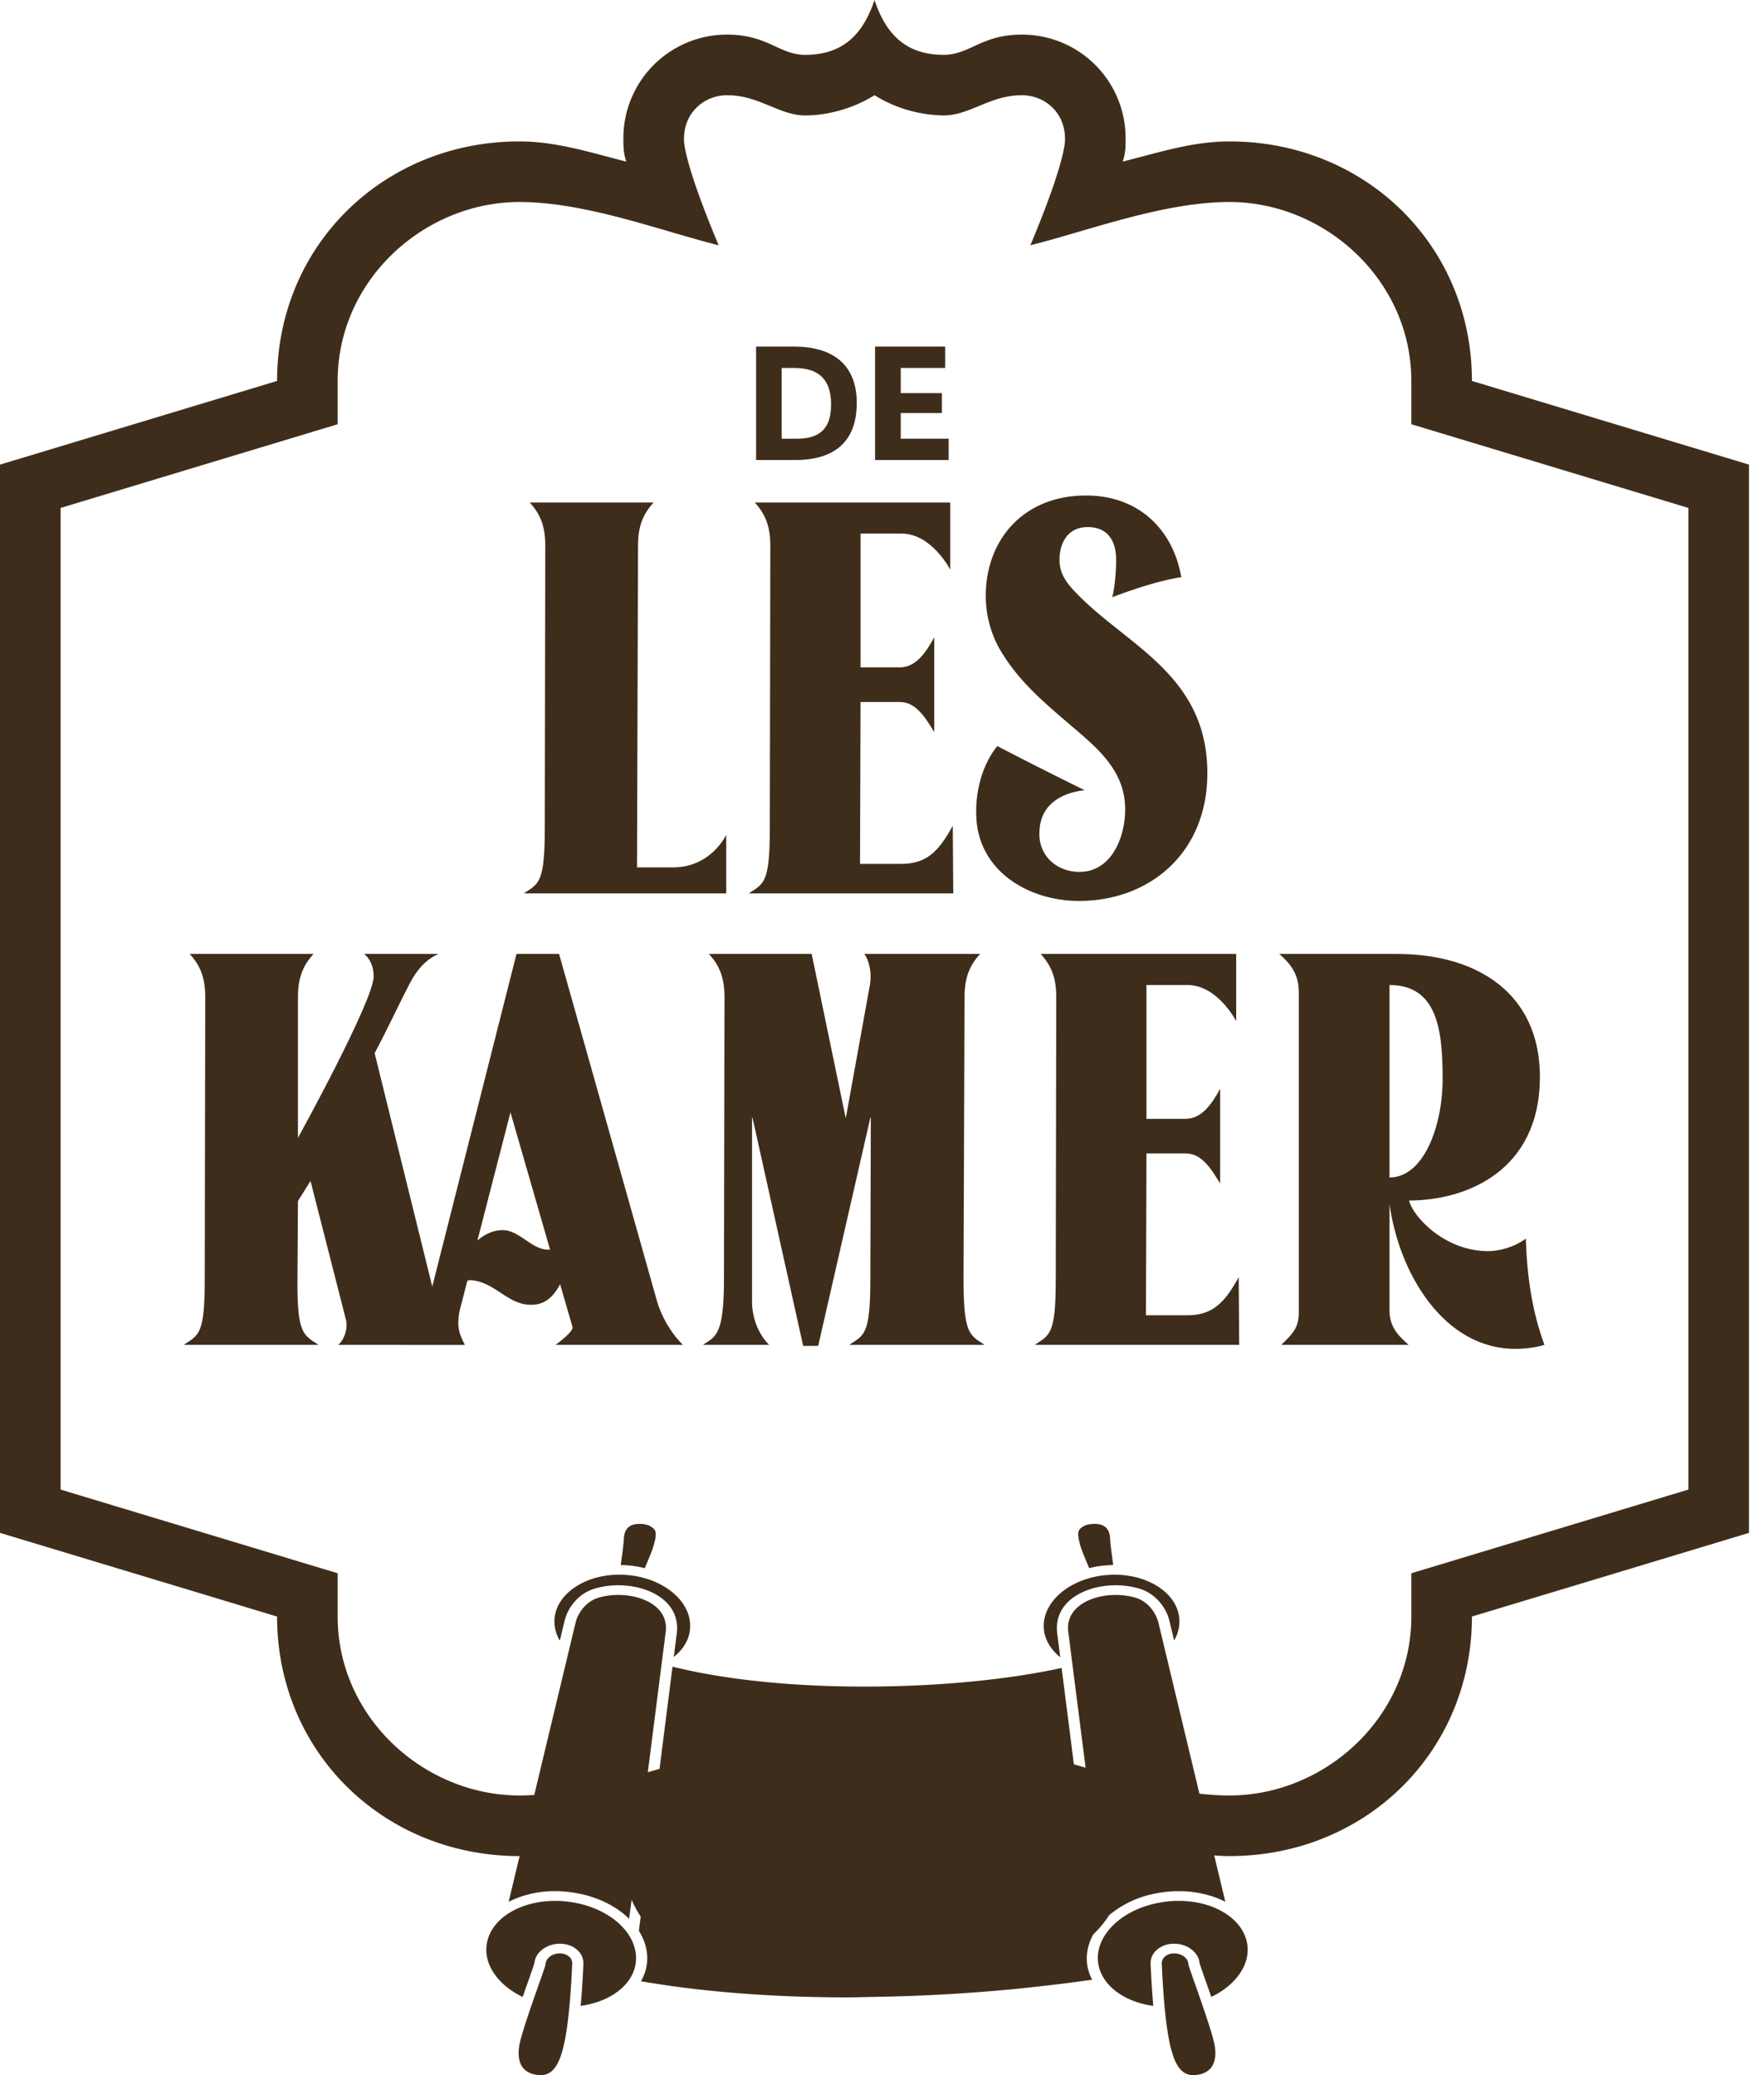 <svg width="100%" height="100%" viewBox="0 0 68 80" version="1.1" xmlns="http://www.w3.org/2000/svg" xml:space="preserve" fill-rule="evenodd" clip-rule="evenodd" stroke-linejoin="round" stroke-miterlimit="2"><g id="Logo-small"><path id="Fill-1" d="M24.556 33.439h1.391c1.469 0 2.048-1.256 2.048-1.256v2.26H20.19c.579-.386.811-.386.811-2.531l.019-10.877c0-.715-.173-1.198-.598-1.661h4.772c-.425.463-.599.946-.599 1.661l-.039 12.404z" fill="#3f2d1b"/><path id="Fill-3" d="M36.631 19.373v2.589s-.714-1.391-1.874-1.391h-1.584v5.159h1.507c.599 0 .985-.522 1.333-1.159v3.651c-.387-.637-.734-1.159-1.333-1.159h-1.507l-.02 6.241h1.585c.985 0 1.449-.483 1.99-1.469l.019 2.608h-7.883c.58-.386.812-.386.812-2.531l.019-10.877c0-.715-.174-1.198-.599-1.662h7.535z" fill="#3f2d1b"/><path id="Fill-5" d="M40.842 21.576c0 .502.232.85.58 1.217 1.932 2.067 5.12 3.169 5.12 7.014 0 3.091-2.241 4.926-4.946 4.926-1.951 0-3.903-1.159-3.961-3.284-.039-.851.193-1.932.811-2.686.967.503 2.183 1.12 3.363 1.7-.851.097-1.701.522-1.739 1.585-.058.927.656 1.565 1.545 1.565 1.179 0 1.739-1.237 1.758-2.358.02-1.197-.637-2.009-1.507-2.781-1.062-.947-2.337-1.875-3.168-3.188a4.146 4.146 0 01-.696-2.416c.039-2.067 1.449-3.767 3.864-3.767 2.067 0 3.362 1.353 3.671 3.149-.792.116-1.854.464-2.666.773.058-.155.154-.773.154-1.449 0-.657-.27-1.256-1.1-1.256-.793 0-1.083.657-1.083 1.256" fill="#3f2d1b"/><path id="Fill-7" d="M11.467 49.297c-.019 2.144.232 2.164.812 2.55H7.082c.579-.386.811-.386.811-2.531l.019-10.878c0-.714-.173-1.197-.599-1.661h4.773c-.425.464-.6.947-.6 1.661v5.429s2.918-5.293 2.918-6.221c0-.309-.097-.657-.367-.869h2.859c-.425.193-.792.541-1.101 1.14-.348.657-.85 1.739-1.353 2.686l2.242 9.08c.444 1.778.676 1.797 1.198 2.164h-4.85c.213-.154.387-.599.309-.947l-1.371-5.371-.484.773-.019 2.995z" fill="#3f2d1b"/><path id="Fill-9" d="M21.204 48.176l-1.526-5.294-1.275 4.946c.329-.29.676-.405.966-.405.657 0 1.121.753 1.758.753h.077zm.387 1.333c-.29.561-.657.792-1.101.792-.909.019-1.392-.869-2.319-.947-.058 0-.116 0-.154.02l-.29 1.121a2.35 2.35 0 00-.058.56c0 .329.193.676.251.792h-2.261c.367-.483.445-.386.773-1.333l3.478-13.737h1.642l3.787 13.427c.212.677.599 1.257.985 1.643h-4.907c.676-.502.657-.657.657-.676l-.483-1.662z" fill="#3f2d1b"/><path id="Fill-11" d="M31.289 36.777l1.314 6.337.927-5.12c.097-.541-.058-1.024-.212-1.217h4.463c-.425.464-.599.947-.599 1.661l-.039 10.859c0 2.144.232 2.164.812 2.55h-5.217c.58-.386.812-.386.812-2.531l.019-6.221h-.019l-2.01 8.791h-.579l-1.952-8.791h-.019v7.071c0 .734.309 1.333.657 1.681h-2.551c.503-.329.812-.386.812-2.55l.02-10.859c0-.714-.175-1.197-.6-1.661h3.961z" fill="#3f2d1b"/><path id="Fill-13" d="M47.653 36.777v2.589s-.715-1.391-1.874-1.391h-1.584v5.158h1.506c.6 0 .986-.521 1.334-1.159v3.652c-.387-.638-.734-1.159-1.334-1.159h-1.506l-.02 6.24h1.585c.985 0 1.449-.483 1.99-1.469l.019 2.609h-7.883c.58-.386.812-.386.812-2.531l.019-10.878c0-.714-.174-1.197-.599-1.661h7.535z" fill="#3f2d1b"/><path id="Fill-15" d="M53.564 45.394c1.314 0 2.048-1.971 2.048-3.806 0-1.893-.212-3.613-2.048-3.613v7.419zm0 5.139c0 .695.445 1.043.734 1.314h-4.907c.464-.444.676-.676.676-1.256V38.342c0-.425-.019-.947-.753-1.565h4.54c3.149 0 5.507 1.565 5.507 4.734 0 3.651-2.86 4.771-5.043 4.771.135.599 1.352 1.952 3.052 1.952.31 0 .928-.097 1.449-.483.058 1.951.387 3.188.716 4.096-.31.097-.716.154-1.121.154-2.763 0-4.483-2.917-4.85-5.583v4.115z" fill="#3f2d1b"/><g id="Group-19"><path id="Fill-17" d="M65.085 57.426l-10.68 3.226v1.669c0 3.894-3.338 6.898-7.01 6.898-.38 0-.768-.026-1.159-.07l-1.577-6.578c-.107-.446-.447-.833-.847-.963a2.653 2.653 0 00-.802-.12c-.615 0-1.179.191-1.509.51a1.043 1.043 0 00-.318.93l.665 5.221a54.216 54.216 0 00-.451-.132l-.473-3.715c-2.044.45-4.763.719-7.606.719-2.844 0-5.407-.273-7.393-.768l-.501 3.939-.451.13.687-5.394a1.046 1.046 0 00-.318-.931c-.33-.318-.894-.509-1.509-.509-.282 0-.56.042-.803.12-.399.13-.739.517-.846.963L20.595 69.2a9.086 9.086 0 01-.569.019c-3.671 0-7.009-3.004-7.009-6.898v-1.669L2.336 57.426V19.582l10.681-3.227v-1.669c0-3.894 3.338-6.898 7.009-6.898 2.559 0 5.452 1.112 7.677 1.668-1.446-3.448-1.335-4.115-1.335-4.115 0-1.002.779-1.67 1.669-1.67 1.223 0 2.003.779 3.003.779.779 0 1.78-.222 2.671-.779a5.19 5.19 0 002.67.779c1.001 0 1.78-.779 3.004-.779.89 0 1.669.668 1.669 1.67 0 0 .111.667-1.335 4.115 2.225-.556 5.117-1.668 7.676-1.668 3.672 0 7.01 3.004 7.01 6.898v1.669l10.68 3.227v37.844zm-8.344-42.74c0-5.23-4.117-9.234-9.346-9.234-1.446 0-2.781.445-4.116.778.111-.333.111-.556.111-.889a3.989 3.989 0 00-4.005-4.006c-1.558 0-2.003.779-3.004.779-1.447 0-2.226-.779-2.67-2.114-.445 1.335-1.224 2.114-2.671 2.114-1 0-1.446-.779-3.003-.779a3.99 3.99 0 00-4.006 4.006c0 .333 0 .556.112.889-1.335-.333-2.67-.778-4.117-.778-5.229 0-9.345 4.004-9.345 9.234L0 17.912v41.183l10.681 3.226c0 5.229 4.116 9.235 9.345 9.235h.004l-.422 1.76a3.969 3.969 0 011.794-.408c.294 0 .592.03.884.087.788.152 1.482.501 1.967.979l.094-.738c.097.23.215.448.351.652l-.07.551c.305.483.399 1.017.259 1.521a1.865 1.865 0 01-.181.421c2.361.409 5.066.622 7.984.622.335 0 .675-.014 1.012-.02.002.009.006.016.009.024l.009-.024a66.395 66.395 0 008.382-.662 1.811 1.811 0 01-.146-.36c-.129-.457-.055-.938.186-1.384.235-.222.442-.472.616-.746a3.937 3.937 0 011.8-.836c.29-.057.587-.087.881-.087.67 0 1.289.151 1.796.411l-.428-1.789c.194.016.39.026.588.026 5.229 0 9.346-4.006 9.346-9.235l10.681-3.226V17.912l-10.681-3.226z" fill="#3f2d1b"/></g><path id="Fill-20" d="M41.866 60.167l.118.287a4.089 4.089 0 01.929-.119l-.017-.129c-.05-.368-.094-.686-.1-.871-.015-.394-.213-.586-.603-.586-.183 0-.343.046-.379.066-.238.139-.328.191-.175.749.046.163.13.367.227.603" fill="#3f2d1b"/><path id="Fill-22" d="M42.969 60.707c-.128 0-.258.007-.386.02-1.434.152-2.482 1.115-2.336 2.147.056.392.284.742.624 1.016l-.117-.921c-.06-.471.086-.893.425-1.22.411-.397 1.095-.634 1.831-.634.333 0 .663.05.954.144.541.175.98.661 1.118 1.236l.18.752c.168-.295.236-.615.19-.929-.13-.919-1.197-1.611-2.483-1.611" fill="#3f2d1b"/><path id="Fill-24" d="M24.856 60.456l.11-.265c.102-.246.191-.458.237-.627.153-.556.063-.608-.177-.751a1.048 1.048 0 00-.376-.064c-.39 0-.587.192-.603.587-.007.184-.05.502-.1.871a4.505 4.505 0 00-.017.129c.125.001.252.008.378.021.188.02.37.055.548.099" fill="#3f2d1b"/><path id="Fill-26" d="M24.255 60.727a3.814 3.814 0 00-.384-.02c-1.283 0-2.352.693-2.485 1.611-.047.327.027.645.194.934l.182-.757c.137-.575.576-1.061 1.117-1.236a3.14 3.14 0 01.954-.144c.736 0 1.42.237 1.831.634.338.327.486.749.425 1.22l-.116.91c.341-.271.564-.617.618-1.005.064-.435-.088-.881-.427-1.257-.436-.483-1.132-.808-1.909-.89" fill="#3f2d1b"/><path id="Fill-28" d="M22.191 73.359a4.129 4.129 0 00-.789-.077c-1.286 0-2.355.614-2.6 1.492-.128.454-.032.923.279 1.356.252.349.622.643 1.068.856l.228-.651a19.9 19.9 0 00.224-.651.66.66 0 01.031-.153c.114-.346.511-.597.945-.597.263 0 .503.085.676.241a.675.675 0 01.236.537 35.058 35.058 0 01-.105 1.618c1.045-.142 1.87-.701 2.083-1.458.125-.447.024-.929-.283-1.356-.412-.57-1.138-.992-1.993-1.157" fill="#3f2d1b"/><path id="Fill-30" d="M21.577 75.307c-.245 0-.468.137-.53.326a.384.384 0 00-.016.082c-.002.047-.027.122-.24.729-.275.777-.733 2.078-.782 2.471-.051.391.018.681.207.863.207.2.507.222.626.222a.698.698 0 00.129-.01c.573-.118.934-.858 1.087-4.293a.333.333 0 00-.116-.263.542.542 0 00-.365-.127" fill="#3f2d1b"/><path id="Fill-32" d="M45.439 73.282c-.262 0-.527.025-.787.077-.859.165-1.587.588-1.997 1.159-.312.432-.408.901-.28 1.354.215.758 1.039 1.317 2.083 1.458-.042-.465-.076-1-.104-1.618a.68.68 0 01.236-.538.998.998 0 01.671-.24c.51 0 .948.335.981.75.016.062.117.349.224.652.069.198.148.42.227.649.447-.213.817-.507 1.069-.856.311-.433.407-.901.279-1.354-.249-.879-1.319-1.493-2.602-1.493" fill="#3f2d1b"/><path id="Fill-34" d="M46.053 76.445c-.214-.608-.239-.683-.242-.732-.014-.224-.261-.406-.55-.406a.529.529 0 00-.359.126.33.33 0 00-.117.264c.153 3.436.514 4.176 1.086 4.293.024.005.069.01.128.01.12 0 .42-.022.627-.222.189-.183.259-.474.208-.862-.049-.394-.507-1.694-.781-2.471" fill="#3f2d1b"/><path id="Fill-36" d="M30.72 16.913c.95 0 1.317-.458 1.317-1.318 0-.94-.443-1.41-1.434-1.41h-.471v2.728h.588zm-1.573-3.551h1.474c1.427 0 2.406.65 2.406 2.171 0 1.516-.885 2.202-2.371 2.202h-1.509v-4.373z" fill="#3f2d1b"/><path id="Fill-38" d="M33.733 13.362h2.703v.823h-1.713v.971h1.584v.767h-1.584v.989h1.847v.823h-2.837v-4.373z" fill="#3f2d1b"/></g></svg>